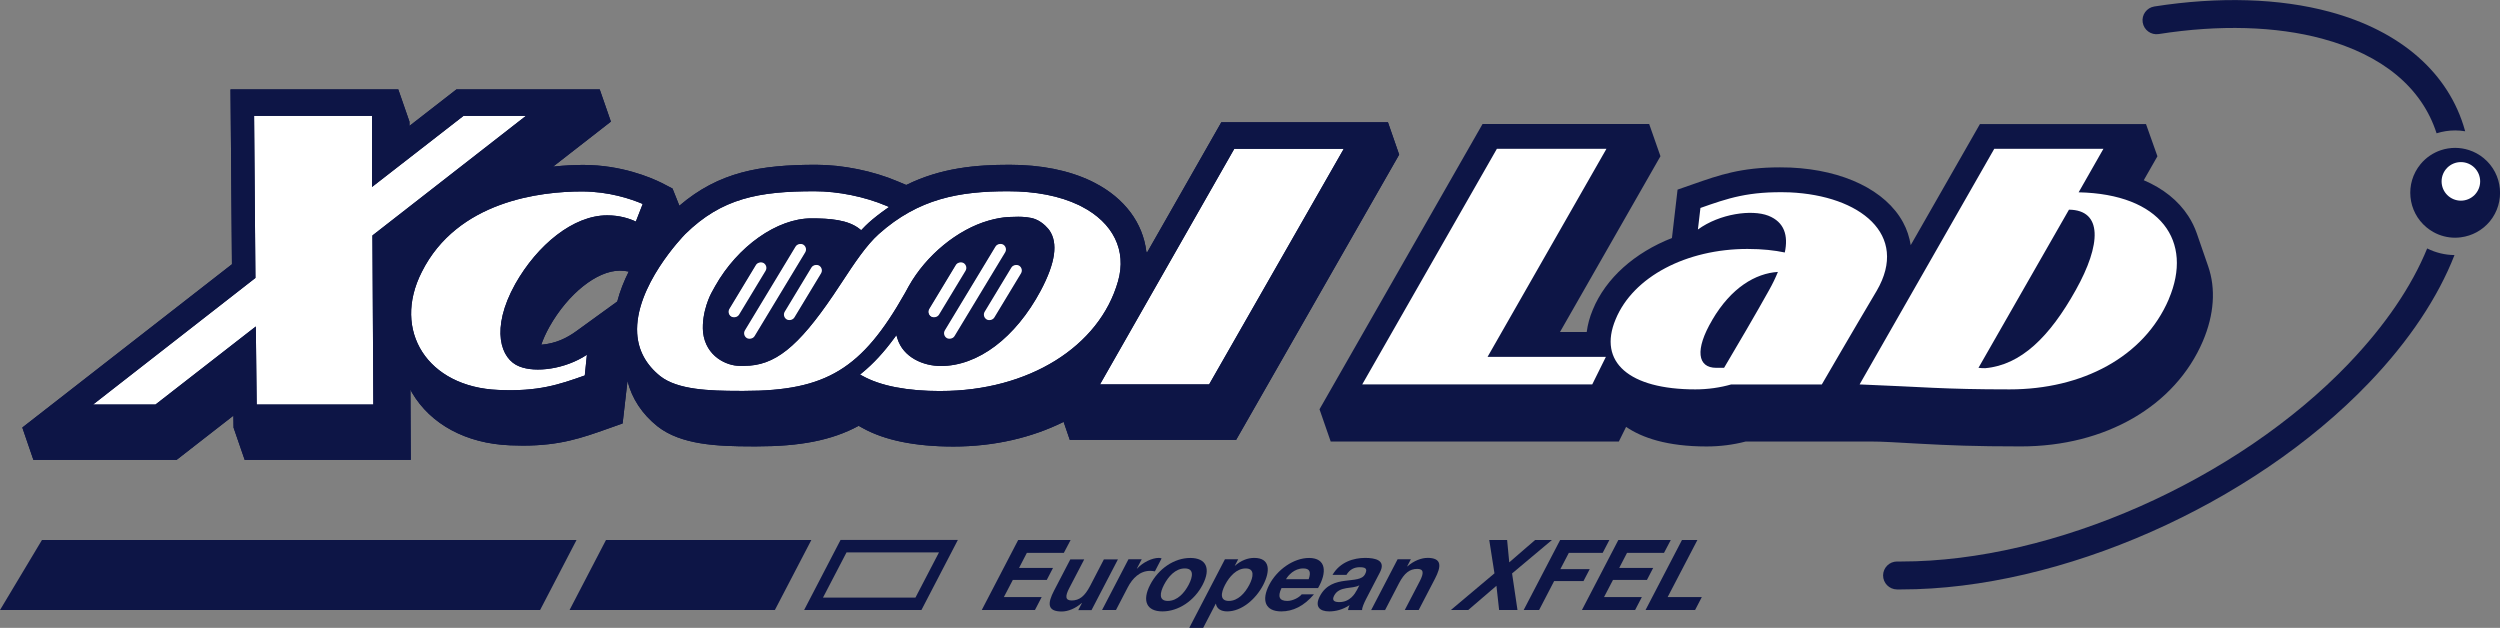 <?xml version="1.0" encoding="UTF-8"?>
<svg id="Ebene_1" data-name="Ebene 1" xmlns="http://www.w3.org/2000/svg" viewBox="0 0 493.99 124.07">
  <rect x="0" y="0" width="493.99" height="124.07" fill="#808080" stroke="none"/>
  <defs>
    <style>
      .cls-1 {
        fill: #0d1546;
      }

      .cls-1, .cls-2 {
        stroke-width: 0px;
      }

      .cls-2 {
        fill: #fff;
      }
    </style>
  </defs>
  <g>
    <path class="cls-1" d="M49.56,89.45l-.29-1.71-.36.4-1.34-3.89-.06-4.98-13.1,10.19H7.62l-1.53-4.47,41.16-32.09-.27-33.83h30.71l1.8,5.2v3.5l11.2-8.7h26.8l1.54,4.46-14.54,11.33,4.95-.53c1.94-.21,3.96-.32,5.83-.32,7.18,0,12.76,2.37,14.82,3.4l1.49.77.26,2.17.54-.54,1.28,3.2,1.5-1.28c7.58-6.48,15.31-7.75,26.09-7.75,5.08,0,10.88,1.17,15.53,3.14l2.34.99.58-.29c6.87-3.39,13.86-3.84,19.79-3.84s11.21,1.04,15.5,3.08l.64.33c5.48,2.81,8.85,7.25,9.48,12.5l.04.31.27.46,1.24,2.12,15.5-27.19h31.11l1.67,4.81-31.49,55.09h-31.02l-1.42-4.13-1.45.72c-6.23,3.09-13.54,4.72-21.15,4.72s-13.09-1.16-17.22-3.46l-1.49-.83-.68.37c-4.96,2.69-10.95,3.89-19.43,3.89h-.93c-6.67,0-13.53-.28-17.82-3.65-2.79-2.23-4.63-5-5.44-8.21l-2.78.19-.86,7.52-2.05.73c-5.16,1.83-9.23,3.28-16.38,3.28-.78,0-1.61-.02-2.47-.06-8.14-.33-14.77-3.87-18.21-9.72-.04-.07-.07-.14-.1-.21-.05-.11-.11-.23-.17-.34l-2.67.68.07,12.48h-30.19ZM122.46,52.07c-5.07,0-11.15,4.75-15.13,11.82-.73,1.31-1.31,2.58-1.72,3.78l-.7,2.05,2.16-.18c2.76-.23,5.2-1.17,7.69-2.97l8.47-6.14.13-.49c.46-1.8,1.19-3.69,2.17-5.63l.83-1.66-1.82-.36c-.69-.14-1.37-.21-2.07-.21Z"/>
    <path class="cls-2" d="M49.56,89.45l-.29-1.71-.36.4-1.34-3.89-.06-4.98-13.1,10.19H7.62l-1.53-4.47,41.16-32.09-.27-33.83h30.71l1.8,5.2v3.5l11.2-8.7h26.8l1.54,4.46-14.54,11.33,4.95-.53c1.94-.21,3.96-.32,5.83-.32,7.18,0,12.76,2.37,14.82,3.4l1.49.77.26,2.17.54-.54,1.28,3.2,1.5-1.28c7.58-6.48,15.31-7.75,26.09-7.75,5.08,0,10.88,1.17,15.53,3.14l2.34.99.58-.29c6.87-3.39,13.86-3.84,19.79-3.84s11.21,1.04,15.5,3.08l.64.33c5.48,2.81,8.85,7.25,9.48,12.5l.04.31.27.46,1.24,2.12,15.5-27.19h31.11l1.67,4.81-31.49,55.09h-31.02l-1.42-4.13-1.45.72c-6.23,3.09-13.54,4.72-21.15,4.72s-13.09-1.16-17.22-3.46l-1.49-.83-.68.37c-4.96,2.69-10.95,3.89-19.43,3.89h-.93c-6.67,0-13.53-.28-17.82-3.65-2.79-2.23-4.63-5-5.44-8.21l-2.78.19-.86,7.52-2.05.73c-5.16,1.83-9.23,3.28-16.38,3.28-.78,0-1.61-.02-2.47-.06-8.14-.33-14.77-3.87-18.21-9.72-.04-.07-.07-.14-.1-.21-.05-.11-.11-.23-.17-.34l-2.67.68.07,12.48h-30.19ZM122.46,52.07c-5.07,0-11.15,4.75-15.13,11.82-.73,1.31-1.31,2.58-1.72,3.78l-.7,2.05,2.16-.18c2.76-.23,5.2-1.17,7.69-2.97l8.47-6.14.13-.49c.46-1.8,1.19-3.69,2.17-5.63l.83-1.66-1.82-.36c-.69-.14-1.37-.21-2.07-.21Z"/>
  </g>
  <g>
    <polygon class="cls-1" points="206.84 114.59 208.07 112.22 201.36 112.22 202.9 109.25 210.21 109.25 211.55 106.7 201.19 106.7 193.99 120.54 204.5 120.54 205.83 117.98 198.36 117.98 200.13 114.59 206.84 114.59"/>
    <path class="cls-1" d="M218.13,110.52l-2.73,5.26c-1.06,2.04-2.13,2.87-3.63,2.87-1.28,0-1.34-.82-.48-2.46l2.95-5.66h-2.75l-3.21,6.17c-1.29,2.48-1.41,4.13,1.52,4.13,1.16,0,2.65-.54,3.93-1.67h.06l-.73,1.4h2.62l5.22-10.03h-2.75Z"/>
    <path class="cls-1" d="M228.2,112.9l1.33-2.56c-.14-.06-.36-.1-.55-.1-1.34,0-3.15.87-4.31,2.13h-.04l.97-1.86h-2.62l-5.22,10.03h2.75l2.35-4.52c.92-1.76,2.37-3.22,4.39-3.22.33,0,.72.04.94.1Z"/>
    <path class="cls-1" d="M237.64,115.54c1.66-3.2.72-5.29-2.44-5.29s-6.27,2.09-7.93,5.29c-1.65,3.18-.71,5.27,2.43,5.27s6.29-2.09,7.94-5.27ZM230.77,118.74c-1.86,0-1.59-1.61-.76-3.2.84-1.61,2.24-3.22,4.1-3.22s1.61,1.61.77,3.22c-.83,1.59-2.23,3.2-4.11,3.2Z"/>
    <path class="cls-1" d="M247.82,110.24c-1.24,0-2.58.48-3.79,1.55h-.04l.67-1.28h-2.62l-7.05,13.56h2.75l2.48-4.77h.04c.15.99,1.02,1.51,2.22,1.51,2.93,0,5.7-2.5,7.1-5.18,1.48-2.85,1.39-5.39-1.75-5.39ZM246.86,115.56c-.85,1.63-2.24,3.18-4.04,3.18s-1.6-1.55-.75-3.18c.85-1.63,2.27-3.24,4.07-3.24s1.55,1.65.72,3.24Z"/>
    <path class="cls-1" d="M260.44,116.2c1.8-3.08,1.64-5.95-1.77-5.95-3.04,0-6.31,2.29-7.87,5.29-1.61,3.1-.79,5.27,2.38,5.27,2.27,0,4.44-1.01,6.45-3.37h-2.42c-.5.62-1.74,1.3-2.85,1.3-1.53,0-1.97-.8-1.14-2.54h7.23ZM257.51,112.32c1.34,0,1.56.74,1.08,2.13h-4.48c.44-.78,1.65-2.13,3.4-2.13Z"/>
    <path class="cls-1" d="M269.76,110.24c-2.25,0-4.96.78-6.46,3.35h2.75c.66-1.09,1.56-1.51,2.61-1.51.97,0,1.69.17,1.08,1.36-.59,1.13-2.13,1.07-3.94,1.32-1.83.23-3.82.78-5,3.04-1.07,2.06-.05,3.01,1.85,3.01,1.22,0,2.67-.33,4.02-1.24-.15.33-.25.66-.31.97h2.79c-.04-.41.34-1.32.81-2.23l2.71-5.22c1.25-2.4-.92-2.85-2.92-2.85ZM268.07,116.66c-.31.6-1.28,2.31-3.43,2.31-.89,0-1.56-.25-1.02-1.28.53-1.01,1.45-1.3,2.4-1.47.93-.16,1.91-.17,2.59-.58l-.53,1.03Z"/>
    <path class="cls-1" d="M282.04,110.24c-1.16,0-2.65.54-3.93,1.67h-.06l.73-1.4h-2.62l-5.22,10.03h2.75l2.73-5.26c1.06-2.04,2.13-2.87,3.63-2.87,1.28,0,1.34.81.48,2.46l-2.95,5.66h2.75l3.21-6.17c1.29-2.48,1.41-4.13-1.52-4.13Z"/>
    <polygon class="cls-1" points="306.66 106.7 303.33 106.7 298.22 111.12 297.8 106.7 294.27 106.7 295.3 113.29 286.68 120.54 290.11 120.54 295.69 115.75 296.22 120.54 299.85 120.54 298.78 113.31 306.66 106.7"/>
    <polygon class="cls-1" points="314.12 112.46 308.32 112.46 309.99 109.25 316.68 109.25 318.01 106.7 308.28 106.7 301.07 120.54 304.12 120.54 307.09 114.82 312.89 114.82 314.12 112.46"/>
    <polygon class="cls-1" points="318.72 114.59 325.43 114.59 326.66 112.22 319.95 112.22 321.49 109.25 328.8 109.25 330.14 106.7 319.78 106.7 312.58 120.54 323.09 120.54 324.42 117.98 316.95 117.98 318.72 114.59"/>
    <polygon class="cls-1" points="335.4 106.7 332.35 106.7 325.15 120.54 334.94 120.54 336.27 117.98 329.52 117.98 335.4 106.7"/>
    <polygon class="cls-1" points="119.74 106.7 112.54 120.54 153.11 120.54 160.32 106.7 119.74 106.7"/>
    <polygon class="cls-1" points="8.29 106.7 0 120.54 106.72 120.54 113.92 106.7 8.29 106.7"/>
    <path class="cls-1" d="M158.89,120.54h23.18l7.2-13.85h-23.18l-7.2,13.85ZM185.54,109.15l-4.65,8.93h-18.27l4.65-8.93h18.27Z"/>
  </g>
  <g>
    <path class="cls-1" d="M464.1,71.84c-22.15,23.11-58.36,39.11-88.38,39.11-.28,0-.56,0-.84,0h-.03c-1.51,0-2.74,1.22-2.76,2.73-.01,1.52,1.21,2.77,2.73,2.79.29,0,.59,0,.88,0,31.42,0,69.27-16.69,92.38-40.81,7.95-8.29,13.65-16.9,16.92-25.26-1.88-.02-3.73-.47-5.4-1.31-3.04,7.45-8.27,15.19-15.51,22.75Z"/>
    <path class="cls-1" d="M485.13,25.77c.67,0,1.33.06,1.98.17-.01-.05-.02-.1-.04-.14-3.16-11.34-12.65-19.67-26.74-23.47-9.92-2.68-21.9-3.04-34.64-1.05-1.51.24-2.54,1.65-2.3,3.15.24,1.51,1.65,2.53,3.15,2.3,11.98-1.88,23.16-1.56,32.35.92,11.9,3.21,19.67,9.67,22.57,18.69,1.18-.37,2.41-.57,3.67-.57h0Z"/>
  </g>
  <path class="cls-1" d="M490.76,31.24c-.88-.72-1.86-1.25-2.88-1.58-.9-.29-1.83-.44-2.75-.44s-1.92.15-2.83.46c-1.52.51-2.93,1.44-4.02,2.77-3.11,3.78-2.57,9.37,1.21,12.49.42.35.87.65,1.33.91,1.34.75,2.83,1.12,4.3,1.12.38,0,.76-.03,1.14-.08,2.16-.28,4.22-1.34,5.72-3.15,3.11-3.78,2.57-9.37-1.21-12.49ZM489.16,36.37c-.3,1.58-1.82,2.62-3.4,2.32-1.58-.3-2.62-1.82-2.32-3.4.3-1.58,1.82-2.62,3.4-2.32,1.58.3,2.62,1.82,2.32,3.4Z"/>
  <g>
    <g>
      <path class="cls-1" d="M399.32,86.8c-9.32,0-14.21-.22-20.09-.54l-2.78-.16c-2.87-.16-4.94-.28-6.99-.28h-24.69s-.18.04-.18.04c-2.38.62-4.87.93-7.4.93-6.49,0-11.57-1.22-15.1-3.62l-1.35-.92-1.76,3.56h-55.06l-1.67-4.81,31.49-55.09h31.09l1.68,4.81-20.74,36.29h8.96l.16-1.23c.18-1.38.55-2.74,1.1-4.04,2.39-5.81,7.67-10.57,14.85-13.4l.79-.31,1.11-9.53,2.31-.81c4.93-1.73,9.18-3.22,16.62-3.22.66,0,1.35.01,2.07.04,9.96.45,17.81,4.22,21.01,10.07.67,1.22,1.12,2.59,1.36,4.06l.64,3.96,15.26-26.69h30.98l1.71,4.82-3.16,5.55,1.46.62c3.62,1.55,6.37,3.75,8.17,6.56.62.96,1.13,2.01,1.53,3.13l.26.74,1.43,4.13.54,1.6c1.43,4.13,1.08,8.9-1,13.79-5.26,12.3-18.53,19.94-34.65,19.94Z"/>
      <path class="cls-2" d="M399.32,86.8c-9.32,0-14.21-.22-20.09-.54l-2.78-.16c-2.87-.16-4.94-.28-6.99-.28h-24.69s-.18.04-.18.04c-2.38.62-4.87.93-7.4.93-6.49,0-11.57-1.22-15.1-3.62l-1.35-.92-1.76,3.56h-55.06l-1.67-4.81,31.49-55.09h31.09l1.68,4.81-20.74,36.29h8.96l.16-1.23c.18-1.38.55-2.74,1.1-4.04,2.39-5.81,7.67-10.57,14.85-13.4l.79-.31,1.11-9.53,2.31-.81c4.93-1.73,9.18-3.22,16.62-3.22.66,0,1.35.01,2.07.04,9.96.45,17.81,4.22,21.01,10.07.67,1.22,1.12,2.59,1.36,4.06l.64,3.96,15.26-26.69h30.98l1.71,4.82-3.16,5.55,1.46.62c3.62,1.55,6.37,3.75,8.17,6.56.62.96,1.13,2.01,1.53,3.13l.26.74,1.43,4.13.54,1.6c1.43,4.13,1.08,8.9-1,13.79-5.26,12.3-18.53,19.94-34.65,19.94Z"/>
    </g>
    <g>
      <path class="cls-1" d="M274.27,24.16h0s0,0,0,0h-32.94l-14.69,25.77c-.04-.07-.08-.15-.13-.22-.67-5.61-4.26-10.53-10.24-13.6l-.67-.34c-4.48-2.13-9.9-3.21-16.11-3.21-6.61,0-13.53.59-20.42,3.99l-1.74-.73c-4.81-2.04-10.82-3.26-16.08-3.26-11.03,0-19.18,1.4-27.01,8.09l-1.34-3.36h0s0-.03,0-.03l-2.18-1.13c-2.15-1.06-7.97-3.54-15.45-3.54-1.6,0-3.65.08-5.98.33l11.42-8.89-2.21-6.37h-28.3l-9.29,7.22v-.84l-2.21-6.37h-33.15l.28,34.55L4.41,84.48l2.19,6.39h28.29l11.23-8.74.03,2.36,2.2,6.38h0s0,0,0,0h32.82l-.07-13.9c.11.2.18.4.3.6,3.68,6.28,10.74,10.08,19.37,10.42.89.04,1.73.06,2.53.06,7.4,0,11.72-1.54,16.85-3.36l2.88-1.02.96-8.39c.88,3.47,2.88,6.53,5.94,8.97,4.64,3.64,11.79,3.95,18.69,3.95h.94c8.38,0,14.75-1.15,20.11-4.06l.81.45c4.34,2.41,10.36,3.64,17.91,3.64,8.07,0,15.51-1.76,21.78-4.87l1.22,3.56h32.86l32.22-56.37-2.21-6.37ZM73.76,79.93h-23.04l-.17-15.42-19.82,15.42h-12.34l32.08-25.01-.26-32.03h23.3v14.05l18.08-14.05h12.34l-30.34,23.64.18,33.4ZM121.98,59.57l-8.06,5.84c-1.9,1.38-4.08,2.47-6.97,2.71.35-1.02.86-2.2,1.61-3.55,3.68-6.53,9.39-11.09,13.89-11.09.67,0,1.26.07,1.79.18-.93,1.85-1.73,3.84-2.27,5.91ZM119.97,42.55c-6.69,0-13.8,5.84-18.17,13.59-4.93,8.87-2.89,14.86.84,16.27,3.17,1.28,9,.55,13.33-2.31l-.42,4.09c-5.13,1.82-9.21,3.21-17.07,2.86-14.01-.56-21.05-11.69-15.14-23.31,7.04-14.08,23.59-15.91,31.62-15.91,5.34,0,9.7,1.47,12.04,2.47l-1.36,3.48c-1.32-.62-3.23-1.23-5.68-1.23ZM185.9,77.27c-6.7,0-11.92-1.01-15.52-3.02l-.44-.24.39-.32c2.23-1.82,4.32-4.08,6.39-6.91l.4-.55.2.65c1.15,3.76,5.14,5.44,8.58,5.44,7.36,0,14.74-5.56,19.72-14.86,2.93-5.51,3.49-9.42,1.73-11.96-.12-.17-1.15-1.55-2.77-2.19-1.02-.4-2.44-.48-3.38-.48-.52,0-1.89.05-1.89.05-1.2.06-2.53.3-3.93.7-6.16,1.75-12.37,6.84-15.81,12.97l-.77,1.4c-8.45,14.96-15.56,19.29-31.73,19.29h-.92c-6.06,0-12.26-.23-15.68-2.91-2.82-2.26-4.35-5.09-4.56-8.44-.56-9.27,9.08-19.22,9.49-19.64,7.24-7.11,14.57-8.46,25.55-8.46,4.64,0,9.93,1.07,14.17,2.87l.56.24-.5.35c-1.35.95-2.47,1.82-3.51,2.75-.44.39-.86.82-1.28,1.26l-.22.23-.25-.2c-2.3-1.88-5.97-2.14-9.6-2.14-6.75,0-14.57,5.51-19.01,13.4l-.77,1.4s-1.96,3.6-1.62,7.69c.54,4.84,4.72,6.65,7.22,6.65h.92c6,0,10.61-3.67,17.62-14.01.57-.85,1.16-1.73,1.75-2.63,2.33-3.54,4.73-7.19,7.23-9.42,7.87-7.01,15.9-8.44,25.53-8.44,5.47,0,10.18.92,14,2.74.09.04.34.17.49.25,6.3,3.23,8.97,8.73,7.25,14.76-3.67,12.99-17.75,21.72-35.04,21.72ZM198.51,49.81l-9.96,16.51c-.29.48-.92.64-1.4.35s-.64-.92-.35-1.4l9.96-16.51c.29-.48.92-.64,1.4-.35.48.29.64.92.35,1.4ZM199.91,52.92c.29-.48.92-.64,1.4-.35s.64.92.35,1.4l-5.26,8.72c-.29.48-.92.64-1.4.35-.48-.29-.64-.92-.35-1.4l5.26-8.72ZM190.66,53.45l-5.26,8.72c-.29.48-.92.64-1.4.35-.48-.29-.64-.92-.35-1.4l5.26-8.72c.29-.48.92-.64,1.4-.35.48.29.64.92.35,1.4ZM147.31,65.27l9.96-16.51c.29-.48.92-.64,1.4-.35.48.29.64.92.35,1.4l-9.96,16.51c-.29.48-.92.64-1.4.35s-.64-.92-.35-1.4ZM145.91,62.16c-.29.48-.92.64-1.4.35-.48-.29-.64-.92-.35-1.4l5.26-8.72c.29-.48.92-.64,1.4-.35.48.29.64.92.35,1.4l-5.26,8.72ZM155.15,61.63l5.26-8.72c.29-.48.92-.64,1.4-.35s.64.92.35,1.4l-5.26,8.72c-.29.48-.92.64-1.4.35-.48-.29-.64-.92-.35-1.4ZM238.92,75.96h-21.57l26.54-46.56h21.64l-26.61,46.56Z"/>
      <path class="cls-1" d="M274.27,24.16h0s0,0,0,0h-32.94l-14.69,25.77c-.04-.07-.08-.15-.13-.22-.67-5.61-4.26-10.53-10.24-13.6l-.67-.34c-4.48-2.13-9.9-3.21-16.11-3.21-6.61,0-13.53.59-20.42,3.99l-1.74-.73c-4.81-2.04-10.82-3.26-16.08-3.26-11.03,0-19.18,1.4-27.01,8.09l-1.34-3.36h0s0-.03,0-.03l-2.18-1.13c-2.15-1.06-7.97-3.54-15.45-3.54-1.6,0-3.65.08-5.98.33l11.42-8.89-2.21-6.37h-28.3l-9.29,7.22v-.84l-2.21-6.37h-33.15l.28,34.55L4.41,84.48l2.19,6.39h28.29l11.23-8.74.03,2.36,2.2,6.38h0s0,0,0,0h32.82l-.07-13.9c.11.2.18.4.3.6,3.68,6.28,10.74,10.08,19.37,10.42.89.04,1.73.06,2.53.06,7.4,0,11.72-1.54,16.85-3.36l2.88-1.02.96-8.39c.88,3.47,2.88,6.53,5.94,8.97,4.64,3.64,11.79,3.95,18.69,3.95h.94c8.38,0,14.75-1.15,20.11-4.06l.81.45c4.34,2.41,10.36,3.64,17.91,3.64,8.07,0,15.51-1.76,21.78-4.87l1.22,3.56h32.86l32.22-56.37-2.21-6.37ZM73.76,79.93h-23.04l-.17-15.42-19.82,15.42h-12.34l32.08-25.01-.26-32.03h23.3v14.05l18.08-14.05h12.34l-30.34,23.64.18,33.4ZM121.98,59.57l-8.06,5.84c-1.9,1.38-4.08,2.47-6.97,2.71.35-1.02.86-2.2,1.61-3.55,3.68-6.53,9.39-11.09,13.89-11.09.67,0,1.26.07,1.79.18-.93,1.85-1.73,3.84-2.27,5.91ZM119.97,42.55c-6.69,0-13.8,5.84-18.17,13.59-4.93,8.87-2.89,14.86.84,16.27,3.17,1.28,9,.55,13.33-2.31l-.42,4.09c-5.13,1.82-9.21,3.21-17.07,2.86-14.01-.56-21.05-11.69-15.14-23.31,7.04-14.08,23.59-15.91,31.62-15.91,5.34,0,9.7,1.47,12.04,2.47l-1.36,3.48c-1.32-.62-3.23-1.23-5.68-1.23ZM185.9,77.27c-6.7,0-11.92-1.01-15.52-3.02l-.44-.24.39-.32c2.23-1.82,4.32-4.08,6.39-6.91l.4-.55.2.65c1.15,3.76,5.14,5.44,8.58,5.44,7.36,0,14.74-5.56,19.72-14.86,2.93-5.51,3.49-9.42,1.73-11.96-.12-.17-1.15-1.55-2.77-2.19-1.02-.4-2.44-.48-3.38-.48-.52,0-1.89.05-1.89.05-1.2.06-2.53.3-3.93.7-6.16,1.75-12.37,6.84-15.81,12.97l-.77,1.4c-8.45,14.96-15.56,19.29-31.73,19.29h-.92c-6.06,0-12.26-.23-15.68-2.91-2.82-2.26-4.35-5.09-4.56-8.44-.56-9.27,9.08-19.22,9.49-19.64,7.24-7.11,14.57-8.46,25.55-8.46,4.64,0,9.93,1.07,14.17,2.87l.56.24-.5.35c-1.35.95-2.47,1.82-3.51,2.75-.44.39-.86.82-1.28,1.26l-.22.23-.25-.2c-2.3-1.88-5.97-2.14-9.6-2.14-6.75,0-14.57,5.51-19.01,13.4l-.77,1.4s-1.96,3.6-1.62,7.69c.54,4.84,4.72,6.65,7.22,6.65h.92c6,0,10.61-3.67,17.62-14.01.57-.85,1.16-1.73,1.75-2.63,2.33-3.54,4.73-7.19,7.23-9.42,7.87-7.01,15.9-8.44,25.53-8.44,5.47,0,10.18.92,14,2.74.09.04.34.17.49.25,6.3,3.23,8.97,8.73,7.25,14.76-3.67,12.99-17.75,21.72-35.04,21.72ZM198.51,49.81l-9.96,16.51c-.29.48-.92.64-1.4.35s-.64-.92-.35-1.4l9.96-16.51c.29-.48.92-.64,1.4-.35.48.29.64.92.35,1.4ZM199.91,52.92c.29-.48.92-.64,1.4-.35s.64.92.35,1.4l-5.26,8.72c-.29.48-.92.64-1.4.35-.48-.29-.64-.92-.35-1.4l5.26-8.72ZM190.66,53.45l-5.26,8.72c-.29.48-.92.64-1.4.35-.48-.29-.64-.92-.35-1.4l5.26-8.72c.29-.48.92-.64,1.4-.35.48.29.64.92.35,1.4ZM147.31,65.27l9.96-16.51c.29-.48.92-.64,1.4-.35.48.29.64.92.35,1.4l-9.96,16.51c-.29.48-.92.64-1.4.35s-.64-.92-.35-1.4ZM145.91,62.16c-.29.48-.92.64-1.4.35-.48-.29-.64-.92-.35-1.4l5.26-8.72c.29-.48.92-.64,1.4-.35.48.29.64.92.35,1.4l-5.26,8.72ZM155.15,61.63l5.26-8.72c.29-.48.92-.64,1.4-.35s.64.92.35,1.4l-5.26,8.72c-.29.48-.92.64-1.4.35-.48-.29-.64-.92-.35-1.4ZM238.92,75.96h-21.57l26.54-46.56h21.64l-26.61,46.56Z"/>
    </g>
  </g>
  <rect class="cls-2" x="141.52" y="56.15" width="12.35" height="2.22" rx="1.11" ry="1.11" transform="translate(22.3 154.05) rotate(-58.85)"/>
  <rect class="cls-2" x="142.36" y="56.45" width="21.57" height="2.22" rx="1.11" ry="1.11" transform="translate(24.67 158.86) rotate(-58.85)"/>
  <rect class="cls-2" x="152.44" y="56.69" width="12.41" height="2.22" rx="1.11" ry="1.11" transform="translate(27.12 163.67) rotate(-58.85)"/>
  <rect class="cls-2" x="181.03" y="56.15" width="12.35" height="2.22" rx="1.11" ry="1.11" transform="translate(41.37 187.86) rotate(-58.85)"/>
  <rect class="cls-2" x="181.87" y="56.45" width="21.57" height="2.22" rx="1.11" ry="1.11" transform="translate(43.74 192.67) rotate(-58.85)"/>
  <rect class="cls-2" x="191.95" y="56.69" width="12.41" height="2.22" rx="1.11" ry="1.11" transform="translate(46.19 197.49) rotate(-58.85)"/>
  <g>
    <path class="cls-1" d="M408.82,41.43l-17.88,31.25c.5.07.92.07,1.35.07,7.02-.63,12.7-6.15,17.88-15.45,5.04-9.02,5.32-15.8-1.35-15.87Z"/>
    <path class="cls-1" d="M338.33,63.24c-3.48,5.87-2.91,9.44.78,9.44h1.56c2.41-4.06,6.39-10.84,8.87-15.31.71-1.26,1.28-2.45,1.77-3.64-4.4.28-9.23,3.08-12.99,9.51Z"/>
    <path class="cls-1" d="M436.31,52.6h.01s-2.24-6.48-2.24-6.48h0c-.42-1.2-.97-2.34-1.67-3.42-1.99-3.08-5-5.46-8.81-7.09l2.7-4.73-2.26-6.37h-32.81l-13.68,23.93c-.25-1.57-.74-3.09-1.52-4.52-3.43-6.29-11.71-10.33-22.2-10.81-.73-.03-1.44-.04-2.12-.04-7.67,0-12.03,1.53-17.08,3.3l-3.15,1.1-1.11,9.56c-7.34,2.89-13.06,7.9-15.64,14.17-.63,1.49-1.01,2.96-1.2,4.4h-5.28l19.85-34.73-2.23-6.37h-32.92l-32.22,56.37,2.21,6.37h56.94l1.43-2.89c3.15,2.15,8.1,3.87,15.9,3.87,2.65,0,5.26-.33,7.75-.98h24.51c2.6,0,5.23.19,9.69.43,6.12.33,10.95.54,20.17.54,16.69,0,30.47-7.97,35.95-20.8,2.24-5.25,2.58-10.38,1.04-14.81ZM314.62,75.96h-45.45l26.61-46.56h21.65l-23.49,41.11h23.38l-2.7,5.45ZM342.09,75.96c-2.2.63-4.61.98-7.1.98-13.06,0-19.3-5.38-15.75-13.84,3.48-8.46,14.05-13.91,26.05-13.91,2.98,0,5.39.28,7.38.7.71-3.35-.07-6.01-3.26-7.27-3.26-1.26-9.58-.42-13.91,2.73l.5-4.26c5.39-1.89,9.44-3.35,17.67-3.08,13.84.63,23.63,8.32,17.17,19.43-4.61,7.76-10.86,18.53-10.86,18.53h-17.88ZM428.55,59.11c-4.9,11.47-17.17,17.83-31.44,17.83-13.2,0-17.1-.49-29.66-.98l26.61-46.56h21.57l-4.9,8.6c16.25.35,22.71,9.65,17.81,21.11Z"/>
  </g>
  <circle class="cls-2" cx="486.26" cy="35.84" r="3.81"/>
</svg>